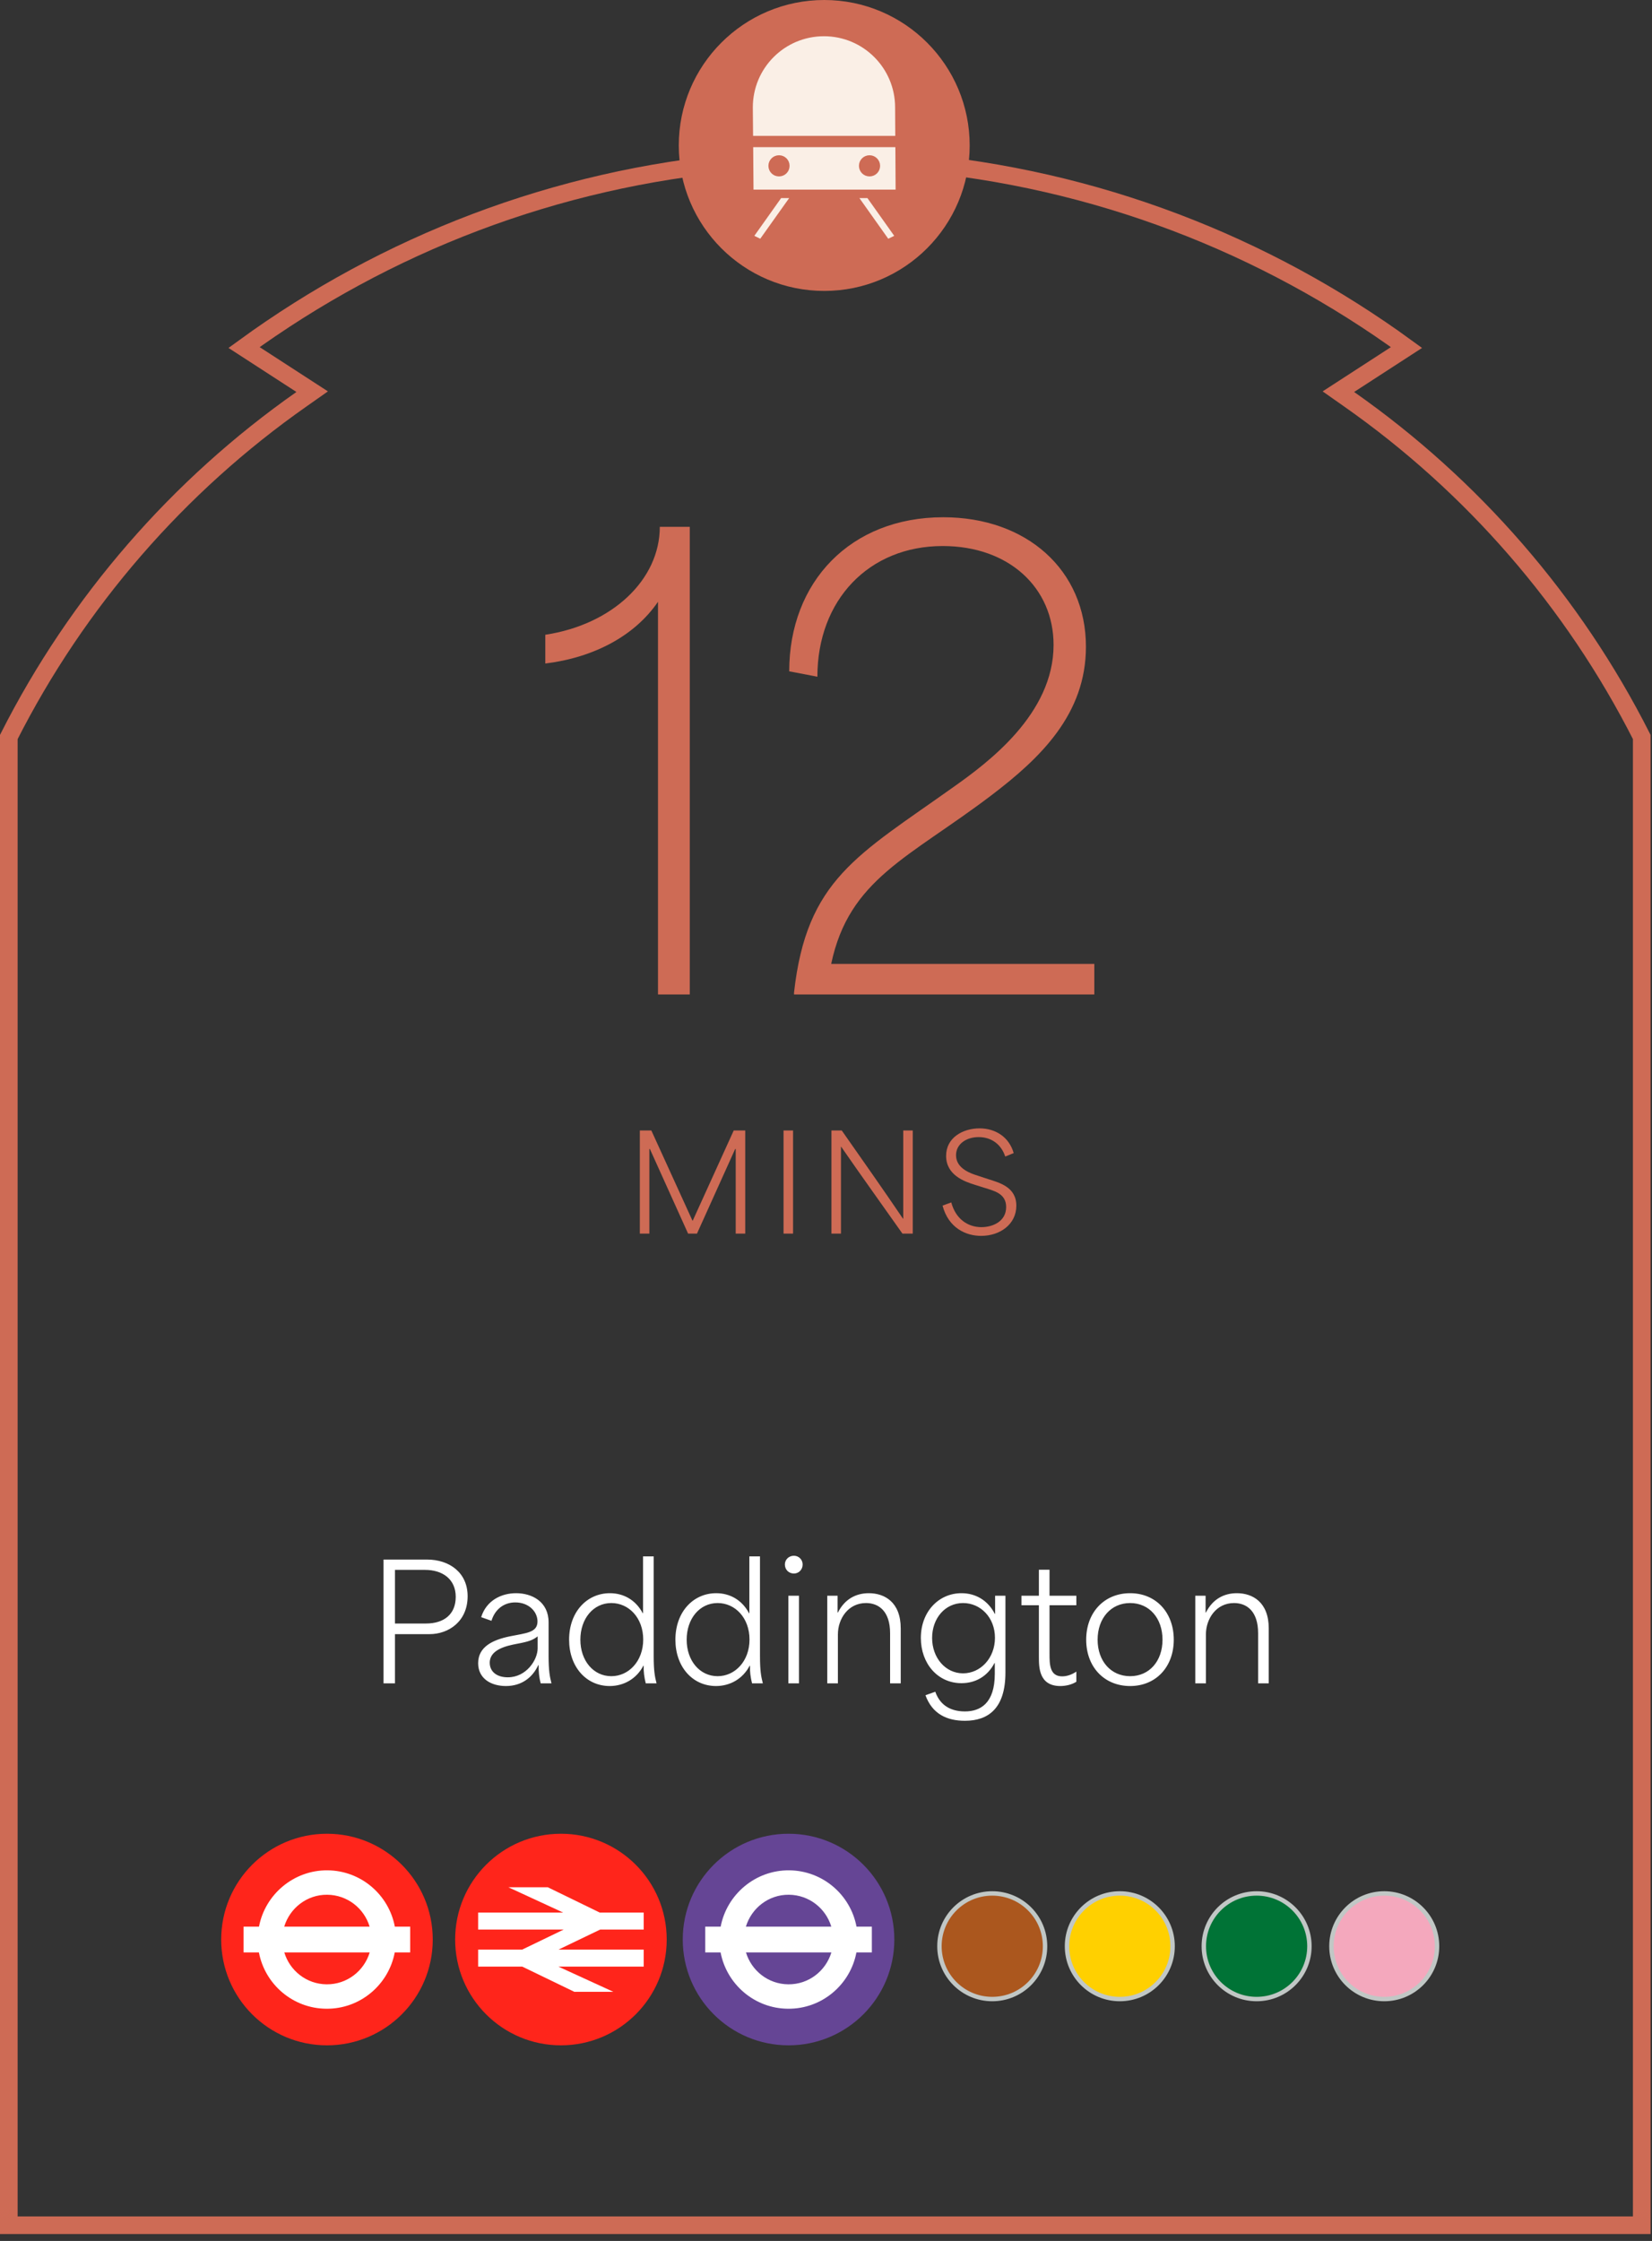 <svg viewBox="0 0 188 255" fill="none" xmlns="http://www.w3.org/2000/svg">
<rect x="0" y="0" width="188" height="255" fill="#333333" stroke="none"/>
<path d="M43.647 191.547V177.462H48.594C51.14 177.462 53.217 178.943 53.217 181.633C53.217 184.505 51.05 185.949 48.883 185.949C47.475 185.949 46.048 185.949 44.947 185.949C44.947 188.008 44.947 189.506 44.947 191.547H43.647ZM44.947 184.739C45.904 184.739 47.132 184.739 48.486 184.739C50.526 184.739 51.863 183.692 51.863 181.706C51.863 179.719 50.4 178.636 48.359 178.636C47.041 178.636 45.868 178.636 44.947 178.636C44.947 180.731 44.947 182.916 44.947 184.739ZM57.574 191.854C55.877 191.854 54.414 191.005 54.414 189.254C54.414 187.376 56.093 186.599 58.008 186.202C59.867 185.823 61.167 185.787 61.167 184.505C61.167 183.385 60.174 182.338 58.639 182.338C57.303 182.338 56.31 183.168 55.931 184.432L54.757 184.017C55.353 182.103 57.069 181.29 58.73 181.29C60.535 181.29 62.431 182.247 62.431 184.613V188.423C62.431 190.084 62.558 190.77 62.757 191.547H61.529C61.348 190.861 61.294 190.247 61.294 189.47H61.258C60.626 190.843 59.398 191.854 57.574 191.854ZM57.791 190.861C59.885 190.861 61.185 188.892 61.185 187.556V186.202C60.626 186.635 60.174 186.798 58.82 187.051C57.682 187.267 55.732 187.683 55.732 189.199C55.732 190.211 56.527 190.861 57.791 190.861ZM69.388 191.854C66.715 191.854 64.765 189.669 64.765 186.581C64.765 183.403 66.806 181.29 69.406 181.29C70.977 181.29 72.349 182.067 73.144 183.566H73.18C73.18 181.417 73.18 179.268 73.18 177.101H74.39V188.423C74.39 190.102 74.516 190.77 74.715 191.547H73.487C73.306 190.825 73.234 190.229 73.252 189.543H73.216C72.421 191.059 70.959 191.854 69.388 191.854ZM69.569 190.734C71.555 190.734 73.198 189.019 73.198 186.563C73.198 184.089 71.555 182.41 69.569 182.41C67.528 182.41 66.047 184.18 66.047 186.581C66.047 188.983 67.546 190.734 69.569 190.734ZM81.485 191.854C78.812 191.854 76.862 189.669 76.862 186.581C76.862 183.403 78.903 181.29 81.503 181.29C83.074 181.29 84.446 182.067 85.241 183.566H85.277C85.277 181.417 85.277 179.268 85.277 177.101H86.487V188.423C86.487 190.102 86.613 190.77 86.812 191.547H85.584C85.403 190.825 85.331 190.229 85.349 189.543H85.313C84.519 191.059 83.056 191.854 81.485 191.854ZM81.665 190.734C83.652 190.734 85.295 189.019 85.295 186.563C85.295 184.089 83.652 182.41 81.665 182.41C79.625 182.41 78.144 184.18 78.144 186.581C78.144 188.983 79.643 190.734 81.665 190.734ZM89.718 191.547V181.579H90.927V191.547H89.718ZM90.35 179.051C89.754 179.051 89.32 178.6 89.32 178.022C89.32 177.48 89.754 177.029 90.35 177.029C90.909 177.029 91.343 177.48 91.343 178.022C91.343 178.6 90.909 179.051 90.35 179.051ZM94.144 191.547V181.579H95.317C95.317 182.229 95.317 182.861 95.317 183.493H95.354C96.148 181.922 97.448 181.29 98.875 181.29C100.644 181.29 102.504 182.283 102.504 185.299V191.547H101.294V185.841C101.294 183.349 100.012 182.41 98.55 182.41C96.509 182.41 95.354 184.216 95.354 185.985V191.547H94.144ZM109.814 195.808C107.756 195.808 106.094 195.032 105.318 192.901L106.437 192.504C106.907 193.84 107.954 194.743 109.814 194.743C111.566 194.743 113.209 193.822 113.209 190.463C113.209 190.048 113.209 189.651 113.209 189.236H113.173C112.378 190.77 110.988 191.529 109.417 191.529C106.708 191.529 104.794 189.29 104.794 186.382C104.794 183.403 106.817 181.29 109.417 181.29C111.006 181.29 112.414 182.085 113.209 183.638H113.245C113.245 182.952 113.245 182.265 113.245 181.579H114.419V190.319C114.419 194.4 112.468 195.808 109.814 195.808ZM109.597 190.409C111.584 190.409 113.227 188.676 113.227 186.364C113.227 184.053 111.584 182.41 109.597 182.41C107.557 182.41 106.076 184.143 106.076 186.382C106.076 188.64 107.593 190.409 109.597 190.409ZM120.666 191.854C118.228 191.854 118.228 189.705 118.228 188.549C118.228 186.599 118.228 184.631 118.228 182.663C117.56 182.663 116.91 182.663 116.242 182.663V181.579C116.91 181.579 117.56 181.579 118.228 181.579C118.228 180.604 118.228 179.593 118.228 178.618H119.438C119.438 179.593 119.438 180.604 119.438 181.579C120.467 181.579 121.478 181.579 122.49 181.579V182.663C121.478 182.663 120.467 182.663 119.438 182.663C119.438 184.523 119.438 186.364 119.438 188.206C119.438 189.326 119.438 190.752 120.865 190.752C121.316 190.752 121.876 190.626 122.49 190.211V191.366C121.984 191.691 121.298 191.854 120.666 191.854ZM128.612 191.854C125.668 191.854 123.61 189.687 123.61 186.581C123.61 183.475 125.668 181.29 128.612 181.29C131.537 181.29 133.577 183.475 133.577 186.581C133.577 189.687 131.537 191.854 128.612 191.854ZM128.612 190.734C130.796 190.734 132.295 189.019 132.295 186.581C132.295 184.143 130.796 182.41 128.612 182.41C126.427 182.41 124.91 184.143 124.91 186.581C124.91 189.019 126.427 190.734 128.612 190.734ZM136.025 191.547V181.579H137.198C137.198 182.229 137.198 182.861 137.198 183.493H137.234C138.029 181.922 139.329 181.29 140.756 181.29C142.525 181.29 144.385 182.283 144.385 185.299V191.547H143.175V185.841C143.175 183.349 141.893 182.41 140.431 182.41C138.39 182.41 137.234 184.216 137.234 185.985V191.547H136.025Z" fill="white"/>
<path d="M74.881 113.159C74.881 98.287 74.881 83.348 74.881 68.477C72.221 72.365 67.582 74.821 62.057 75.503V72.229C69.697 71.069 75.086 65.953 75.086 59.95H78.497V113.159H74.881ZM90.36 112.954C91.793 100.061 97.591 97.332 108.506 89.556C112.462 86.759 119.898 81.233 119.898 73.389C119.898 66.908 114.85 62.133 107.278 62.133C98.887 62.133 93.02 68.272 93.02 77.004L89.814 76.39C89.814 66.226 96.772 58.858 107.346 58.858C116.828 58.858 123.581 64.862 123.581 73.593C123.581 81.233 118.465 86.213 112.803 90.511C103.458 97.605 96.636 99.993 94.59 109.68C104.617 109.68 114.509 109.68 124.536 109.68V113.159H90.36V112.954Z" fill="#CE6B55"/>
<path d="M93.922 18.057C96.875 18.057 99.796 18.169 102.685 18.393L103.766 18.477V18.465C124.689 20.276 143.981 27.829 160.061 39.544L153.557 43.76L152.309 44.569L153.526 45.424C167.546 55.253 179.036 68.457 186.833 83.861V253.21H1.003V83.863C8.8 68.459 20.29 55.253 34.31 45.424L35.527 44.569L34.279 43.76L27.774 39.544C43.861 27.829 63.147 20.284 84.079 18.466V18.477L85.16 18.393C88.048 18.169 90.969 18.057 93.922 18.057Z" stroke="#CE6B55" stroke-width="2.006"/>
<path d="M72.815 140.375V128.638H74.124C75.674 132.039 77.239 135.469 78.804 138.9H78.834C80.384 135.484 81.949 132.039 83.499 128.638H84.808V140.375H83.725C83.725 137.17 83.725 133.95 83.725 130.744H83.664C82.22 133.95 80.76 137.17 79.316 140.375H78.307C76.863 137.17 75.403 133.95 73.959 130.744H73.898C73.898 133.95 73.898 137.17 73.898 140.375H72.815ZM89.169 140.375V128.638H90.253V140.375H89.169ZM94.62 140.375V128.638H95.794C98.111 131.948 100.429 135.229 102.761 138.675H102.791C102.791 135.319 102.791 131.993 102.791 128.638H103.874V140.375H102.701C100.413 137.125 98.066 133.874 95.719 130.474H95.704C95.704 133.769 95.704 137.08 95.704 140.375H94.62ZM111.657 140.631C109.927 140.631 107.94 139.743 107.263 137.185L108.256 136.824C108.753 138.69 110.122 139.638 111.687 139.638C112.996 139.638 114.501 138.976 114.501 137.35C114.501 135.816 113.162 135.515 112.003 135.153L110.905 134.807C109.746 134.446 107.669 133.709 107.669 131.527C107.669 129.435 109.595 128.397 111.476 128.397C113.312 128.397 114.847 129.405 115.359 131.211L114.396 131.602C113.959 130.263 112.876 129.39 111.371 129.39C109.957 129.39 108.798 130.188 108.798 131.452C108.798 133.002 110.528 133.543 111.281 133.784L112.424 134.16C113.734 134.582 115.66 135.063 115.66 137.2C115.66 139.307 113.809 140.631 111.657 140.631Z" fill="#CE6B55"/>
<path d="M93.799 33.105C102.938 33.105 110.351 25.692 110.351 16.552C110.351 7.414 102.938 0 93.799 0C84.66 0 77.246 7.414 77.246 16.552C77.246 25.692 84.66 33.105 93.799 33.105Z" fill="#CE6B55"/>
<path d="M102.115 12.219C102.115 7.614 98.383 3.873 93.768 3.873C89.154 3.873 85.422 7.604 85.422 12.219L85.452 15.71H102.135L102.115 12.219Z" fill="#FAEFE6"/>
<path d="M102.115 12.219C102.115 7.614 98.383 3.873 93.768 3.873C89.154 3.873 85.422 7.604 85.422 12.219L85.452 15.71H102.135L102.115 12.219Z" stroke="#CE6B55" stroke-width="0.502" stroke-miterlimit="10"/>
<path d="M87.698 18.87C87.698 18.349 88.119 17.917 88.651 17.917C89.183 17.917 89.604 18.338 89.604 18.87C89.604 19.402 89.183 19.823 88.651 19.823C88.119 19.823 87.698 19.402 87.698 18.87ZM98.954 17.917C99.475 17.917 99.907 18.338 99.907 18.87C99.907 19.402 99.485 19.823 98.954 19.823C98.422 19.823 98.001 19.402 98.001 18.87C98.001 18.338 98.422 17.917 98.954 17.917ZM102.174 21.83L102.144 16.493H85.461L85.501 21.83H102.174Z" fill="#FAEFE6"/>
<path d="M87.698 18.87C87.698 18.349 88.119 17.917 88.651 17.917C89.183 17.917 89.604 18.338 89.604 18.87C89.604 19.402 89.183 19.823 88.651 19.823C88.119 19.823 87.698 19.402 87.698 18.87ZM98.954 17.917C99.475 17.917 99.907 18.338 99.907 18.87C99.907 19.402 99.485 19.823 98.954 19.823C98.422 19.823 98.001 19.402 98.001 18.87C98.001 18.338 98.422 17.917 98.954 17.917ZM102.174 21.83L102.144 16.493H85.461L85.501 21.83H102.174Z" stroke="#CE6B55" stroke-width="0.502" stroke-miterlimit="10"/>
<path d="M88.893 22.542L85.844 26.836L86.516 27.167L89.806 22.542H97.802L101.082 27.167L101.764 26.836L98.715 22.542H88.893Z" fill="#FAEFE6"/>
<path d="M49.248 220.7C49.248 227.351 43.861 232.738 37.21 232.738C30.559 232.738 25.172 227.351 25.172 220.7C25.172 214.049 30.559 208.662 37.21 208.662C43.861 208.662 49.248 214.049 49.248 220.7Z" fill="#FF251B"/>
<path d="M37.169 225.796C34.882 225.776 32.975 224.241 32.353 222.164H42.074C41.432 224.281 39.486 225.816 37.169 225.796ZM37.239 215.603C39.536 215.623 41.442 217.158 42.064 219.235H32.343C32.986 217.118 34.932 215.583 37.229 215.603M46.679 219.235H44.933C44.251 215.613 41.091 212.855 37.269 212.824C33.417 212.794 30.166 215.573 29.474 219.235H27.719V222.164H29.464C30.146 225.786 33.316 228.544 37.129 228.574C40.991 228.615 44.231 225.836 44.923 222.164H46.679V219.235Z" fill="white"/>
<path d="M63.835 208.662C57.184 208.662 51.797 214.049 51.797 220.7C51.797 227.351 57.184 232.738 63.835 232.738C70.486 232.738 75.873 227.351 75.873 220.7C75.873 214.049 70.486 208.662 63.835 208.662Z" fill="#FF251B"/>
<path d="M62.339 214.751L68.248 217.63H73.254V219.566H68.298L63.563 221.843H73.254V223.78H63.543L69.803 226.649H65.359L59.43 223.78H54.414V221.843H59.43L64.145 219.566H54.414V217.63H64.085L57.855 214.751H62.339Z" fill="white"/>
<path d="M101.776 220.7C101.776 227.351 96.388 232.738 89.737 232.738C83.086 232.738 77.699 227.351 77.699 220.7C77.699 214.049 83.086 208.662 89.737 208.662C96.388 208.662 101.776 214.049 101.776 220.7Z" fill="#654595"/>
<path d="M89.708 225.796C87.421 225.776 85.514 224.241 84.892 222.164H94.613C93.971 224.281 92.025 225.816 89.708 225.796ZM89.778 215.603C92.075 215.623 93.981 217.158 94.603 219.235H84.882C85.525 217.118 87.471 215.583 89.768 215.603M99.218 219.235H97.472C96.79 215.613 93.63 212.855 89.808 212.824C85.956 212.794 82.706 215.573 82.013 219.235H80.258V222.164H82.003C82.695 225.786 85.856 228.544 89.668 228.574C93.53 228.615 96.77 225.836 97.462 222.164H99.218V219.235Z" fill="white"/>
<path d="M112.919 227.472C116.24 227.472 118.928 224.783 118.928 221.463C118.928 218.142 116.24 215.454 112.919 215.454C109.599 215.454 106.91 218.142 106.91 221.463C106.91 224.783 109.599 227.472 112.919 227.472Z" fill="#AB571E"/>
<path d="M112.919 227.472C116.24 227.472 118.928 224.783 118.928 221.463C118.928 218.142 116.24 215.454 112.919 215.454C109.599 215.454 106.91 218.142 106.91 221.463C106.91 224.783 109.599 227.472 112.919 227.472Z" stroke="#C1C7C5" stroke-width="0.502"/>
<path d="M127.435 227.472C130.755 227.472 133.444 224.783 133.444 221.463C133.444 218.142 130.755 215.454 127.435 215.454C124.114 215.454 121.426 218.142 121.426 221.463C121.426 224.783 124.114 227.472 127.435 227.472Z" fill="#FFD000"/>
<path d="M127.435 227.472C130.755 227.472 133.444 224.783 133.444 221.463C133.444 218.142 130.755 215.454 127.435 215.454C124.114 215.454 121.426 218.142 121.426 221.463C121.426 224.783 124.114 227.472 127.435 227.472Z" stroke="#C1C7C5" stroke-width="0.502"/>
<path d="M143.005 227.472C146.326 227.472 149.014 224.783 149.014 221.463C149.014 218.142 146.326 215.454 143.005 215.454C139.685 215.454 136.996 218.142 136.996 221.463C136.996 224.783 139.685 227.472 143.005 227.472Z" fill="#007336"/>
<path d="M143.005 227.472C146.326 227.472 149.014 224.783 149.014 221.463C149.014 218.142 146.326 215.454 143.005 215.454C139.685 215.454 136.996 218.142 136.996 221.463C136.996 224.783 139.685 227.472 143.005 227.472Z" stroke="#C1C7C5" stroke-width="0.502"/>
<path d="M157.529 227.472C160.849 227.472 163.538 224.783 163.538 221.463C163.538 218.142 160.849 215.454 157.529 215.454C154.208 215.454 151.52 218.142 151.52 221.463C151.52 224.783 154.208 227.472 157.529 227.472Z" fill="#F4A8BD"/>
<path d="M157.529 227.472C160.849 227.472 163.538 224.783 163.538 221.463C163.538 218.142 160.849 215.454 157.529 215.454C154.208 215.454 151.52 218.142 151.52 221.463C151.52 224.783 154.208 227.472 157.529 227.472Z" stroke="#C1C7C5" stroke-width="0.502"/>
</svg>
